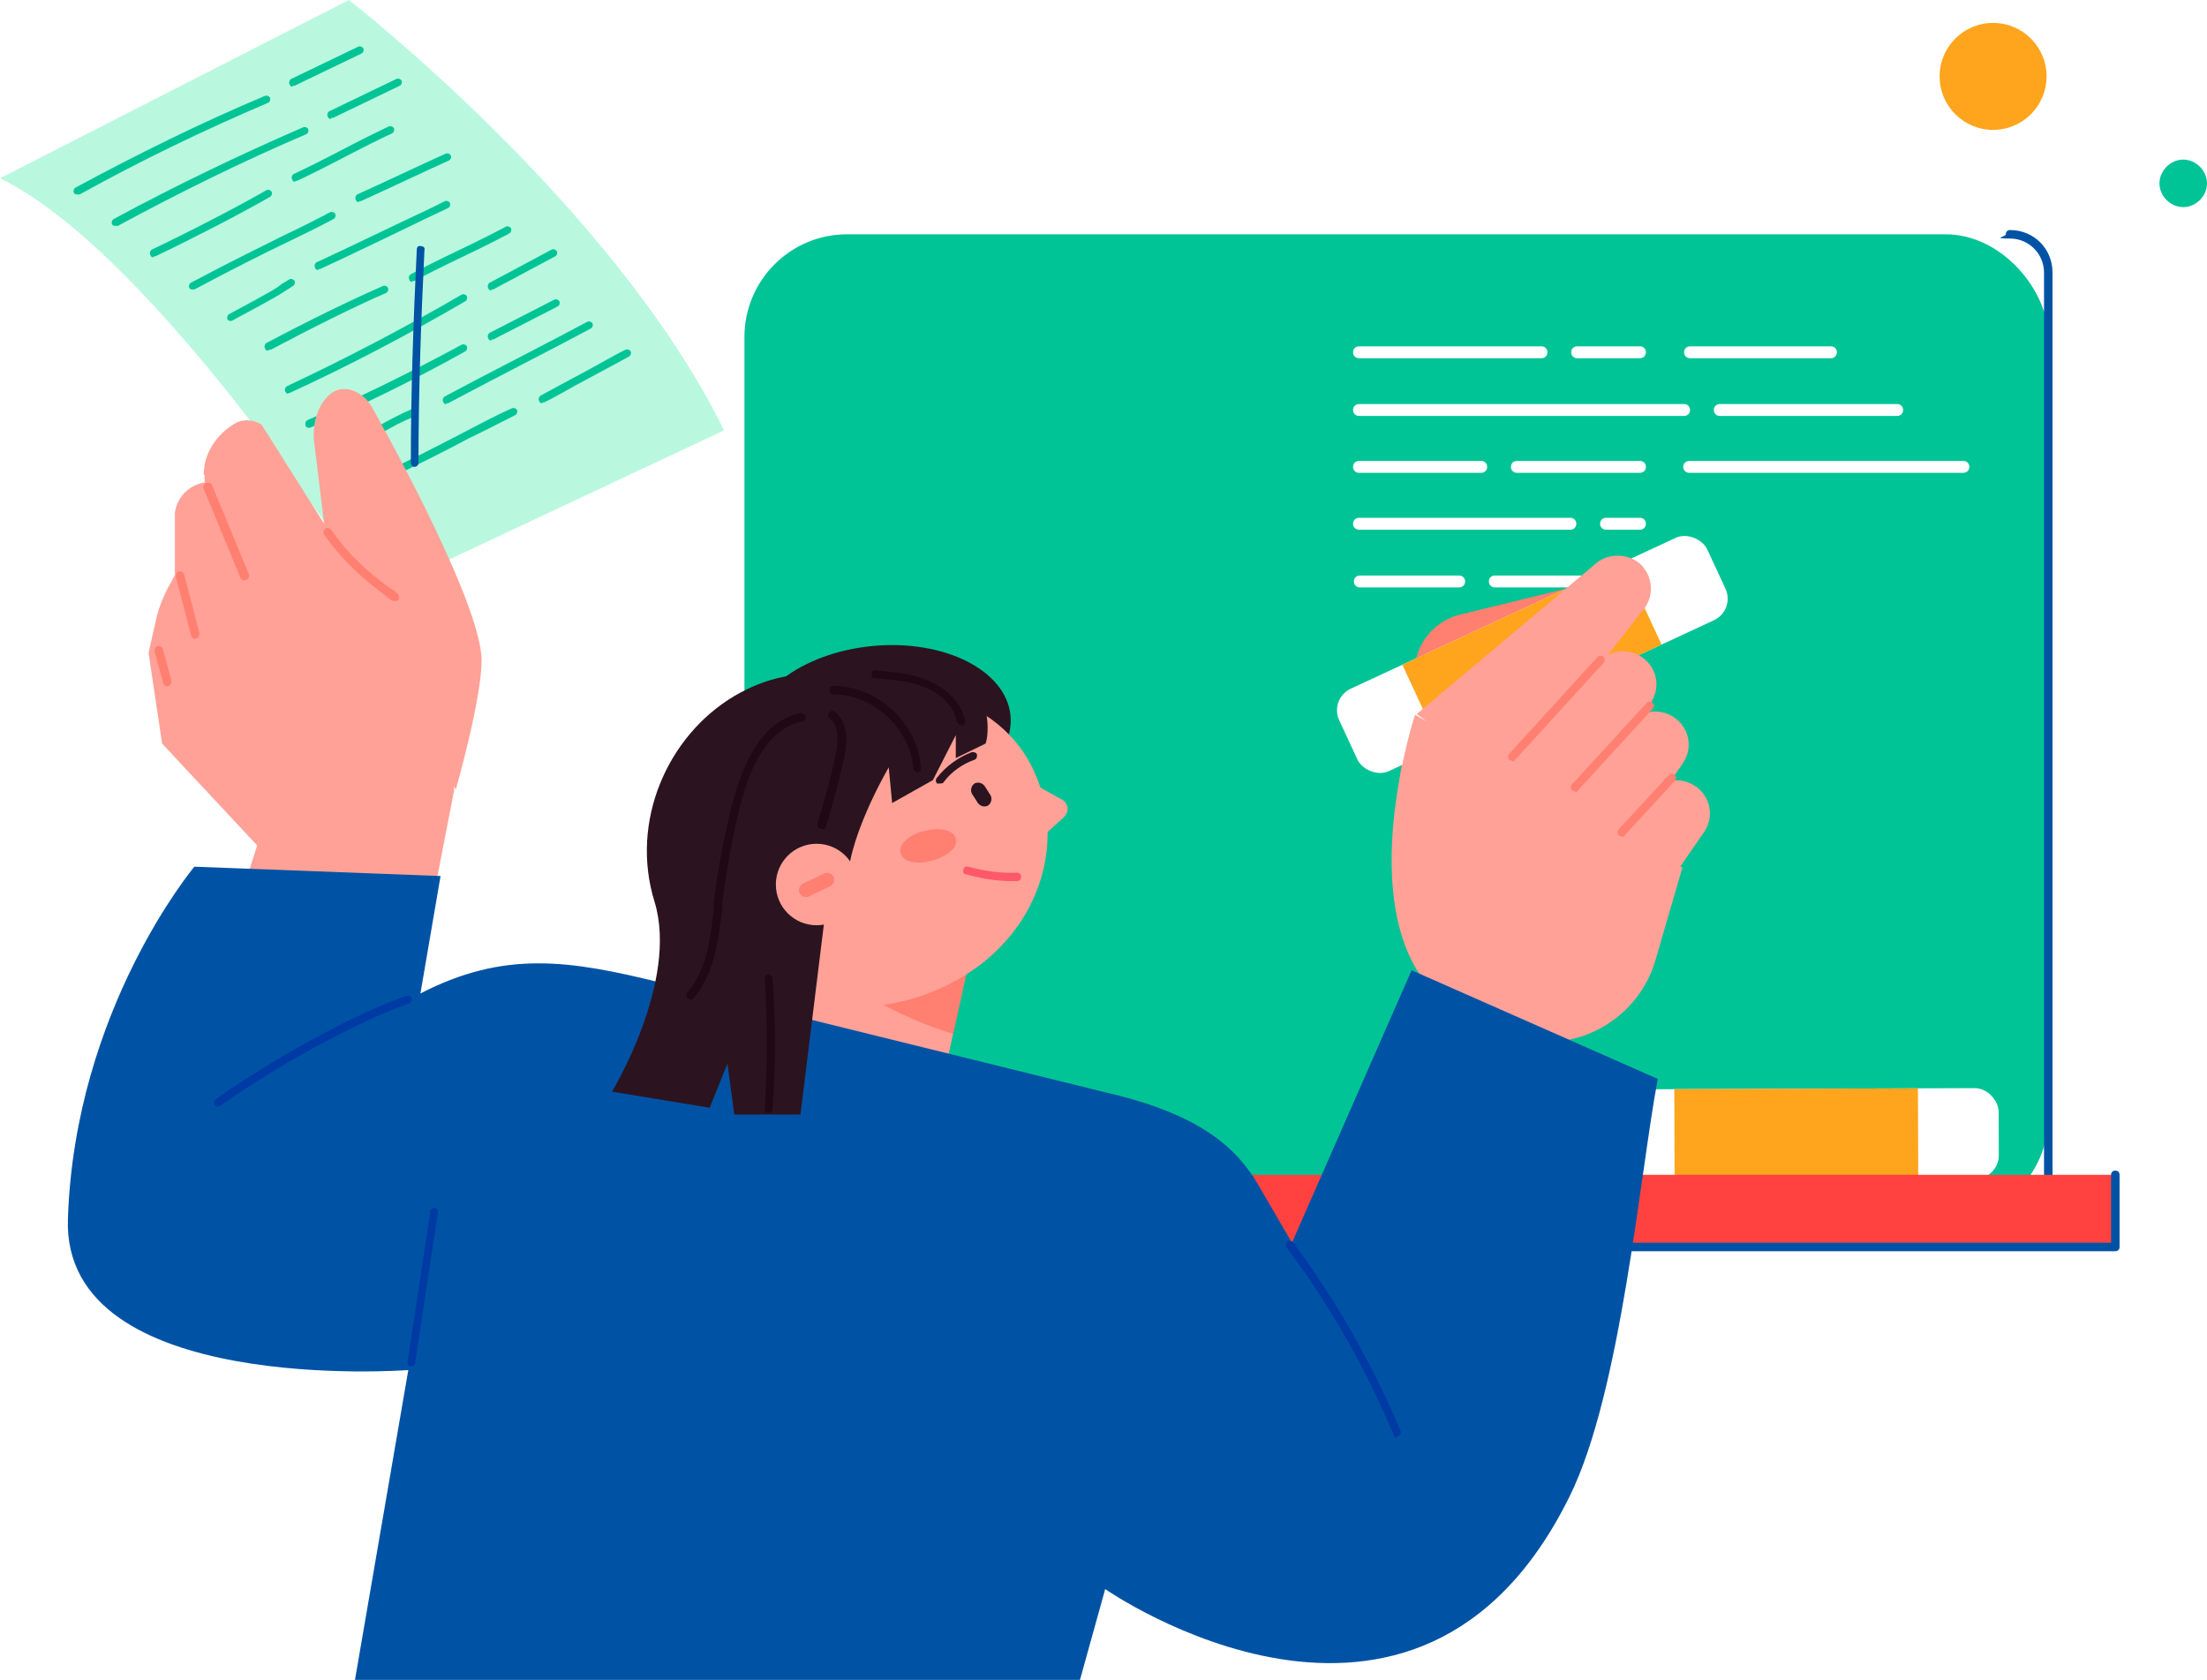 <?xml version="1.0" encoding="UTF-8"?>
<svg id="researcherImg" xmlns="http://www.w3.org/2000/svg" version="1.1" viewBox="0 0 260 197.9">
  <defs>
    <style>
    
      #researcherImg .cls-1 {
        fill: #2b141f;
      }

      #researcherImg .cls-1, #researcherImg .cls-2, #researcherImg .cls-3, #researcherImg .cls-4, #researcherImg .cls-5, #researcherImg .cls-6, #researcherImg .cls-7, #researcherImg .cls-8, #researcherImg .cls-9, #researcherImg .cls-10, #researcherImg .cls-11, #researcherImg .cls-12 {
        stroke-width: 0px;
      }

      #researcherImg .cls-2 {
        fill: #003aa5;
      }

      #researcherImg .cls-3 {
        fill: #ff7f71;
      }

      #researcherImg .cls-4 {
        fill: #ff4240;
      }

      #researcherImg .cls-5 {
        fill: #0053a4;
      }

      #researcherImg .cls-6 {
        fill: #b9f8df;
      }

      #researcherImg .cls-7 {
        fill: #ffa41d;
      }

      #researcherImg .cls-8 {
        fill: #210815;
      }

      #researcherImg .cls-9 {
        fill: #ffa197;
      }

      #researcherImg .cls-10 {
        fill: #00c496;
      }

      #researcherImg .cls-11 {
        fill: #ff5969;
      }

      #researcherImg .cls-12 {
        fill: #fff;
      }
    
    </style>
  </defs>
  <g id="boad">
    <rect class="cls-10" x="87.7" y="27.6" width="153.6" height="116.1" rx="12.1" ry="12.1"/>
    <path class="cls-12" d="M171.9,69.2h-11.7c-.4,0-.7-.3-.7-.7s.3-.7.7-.7h11.7c.4,0,.7.3.7.7s-.3.7-.7.7Z"/>
    <path class="cls-12" d="M193.2,69.2h-17.1c-.4,0-.7-.3-.7-.7s.3-.7.7-.7h17.1c.4,0,.7.3.7.7s-.3.7-.7.7Z"/>
    <path class="cls-12" d="M181.6,42.2h-21.5c-.4,0-.7-.3-.7-.7s.3-.7.7-.7h21.5c.4,0,.7.3.7.7s-.3.7-.7.7Z"/>
    <path class="cls-12" d="M193.2,42.2h-7.4c-.4,0-.7-.3-.7-.7s.3-.7.7-.7h7.4c.4,0,.7.3.7.7s-.3.7-.7.7Z"/>
    <path class="cls-12" d="M215.7,42.2h-16.6c-.4,0-.7-.3-.7-.7s.3-.7.7-.7h16.6c.4,0,.7.3.7.7s-.3.7-.7.7Z"/>
    <path class="cls-12" d="M198.4,49h-38.3c-.4,0-.7-.3-.7-.7s.3-.7.7-.7h38.3c.4,0,.7.3.7.7s-.3.7-.7.7Z"/>
    <path class="cls-12" d="M223.5,49h-20.9c-.4,0-.7-.3-.7-.7s.3-.7.7-.7h20.9c.4,0,.7.3.7.7s-.3.7-.7.7Z"/>
    <path class="cls-12" d="M174.5,55.7h-14.4c-.4,0-.7-.3-.7-.7s.3-.7.7-.7h14.4c.4,0,.7.3.7.7s-.3.7-.7.7Z"/>
    <path class="cls-12" d="M193.2,55.7h-14.5c-.4,0-.7-.3-.7-.7s.3-.7.7-.7h14.5c.4,0,.7.3.7.7s-.3.7-.7.7Z"/>
    <path class="cls-12" d="M231.3,55.7h-32.3c-.4,0-.7-.3-.7-.7s.3-.7.7-.7h32.3c.4,0,.7.3.7.7s-.3.7-.7.7Z"/>
    <path class="cls-12" d="M185,62.4h-24.9c-.4,0-.7-.3-.7-.7s.3-.7.7-.7h24.9c.4,0,.7.3.7.7s-.3.7-.7.7Z"/>
    <path class="cls-12" d="M193.2,62.4h-4c-.4,0-.7-.3-.7-.7s.3-.7.7-.7h4c.4,0,.7.3.7.7s-.3.7-.7.7Z"/>
    <path class="cls-5" d="M241.3,139.7c-.3,0-.5-.2-.5-.5V32.1c0-2.2-1.8-4-4-4s-.5-.2-.5-.5.2-.5.5-.5c2.8,0,5,2.2,5,5v107.1c0,.3-.2.5-.5.5Z"/>
    <rect class="cls-12" x="187.6" y="128.3" width="47.8" height="10.7" rx="2.8" ry="2.8" transform="translate(-.4 .7) rotate(-.2)"/>
    <rect class="cls-7" x="197.2" y="128.3" width="28.7" height="10.7" transform="translate(-.4 .7) rotate(-.2)"/>
    <rect class="cls-4" x="79.9" y="138.4" width="169.3" height="8.5"/>
    <path class="cls-5" d="M249.1,147.4H79.9c-.3,0-.5-.2-.5-.5s.2-.5.5-.5h168.8v-8c0-.3.2-.5.5-.5s.5.2.5.5v8.5c0,.3-.2.5-.5.5Z"/>
  </g>
  <g id="woman">
    <path class="cls-6" d="M44,70.1S18.7,30.1,0,21L41.1,0s31.2,24.2,44.2,50.7c0,0-41.3,19.4-41.3,19.4Z"/>
    <path class="cls-10" d="M9.1,22.9c-.2,0-.3,0-.4-.2-.1-.2,0-.5.2-.6,7.2-3.9,14.7-7.6,22.3-10.8.2-.1.5,0,.6.2.1.2,0,.5-.2.6-7.5,3.2-15,6.8-22.2,10.8,0,0-.1,0-.2,0Z"/>
    <path class="cls-10" d="M34.5,10.2c-.2,0-.3,0-.4-.3-.1-.2,0-.5.2-.6l7.9-3.8c.2-.1.5,0,.6.2.1.2,0,.5-.2.6l-7.9,3.8c0,0-.1,0-.2,0Z"/>
    <path class="cls-10" d="M13.6,26.6c-.2,0-.3,0-.4-.2-.1-.2,0-.5.2-.6,7.2-3.9,14.7-7.5,22.3-10.8.2-.1.5,0,.6.2.1.2,0,.5-.2.6-7.5,3.2-15,6.9-22.2,10.8,0,0-.1,0-.2,0h0Z"/>
    <path class="cls-10" d="M39,14c-.2,0-.3,0-.4-.3-.1-.2,0-.5.2-.6l7.9-3.8c.2-.1.5,0,.6.2.1.2,0,.5-.2.6l-7.9,3.8c0,0-.1,0-.2,0Z"/>
    <path class="cls-10" d="M18.1,30.3c-.2,0-.3,0-.4-.3-.1-.2,0-.5.2-.6,4.8-2.3,10-5,13.5-7,.2-.1.5,0,.6.2.1.2,0,.5-.2.6-3.5,2-8.7,4.7-13.5,7,0,0-.1,0-.2,0h0Z"/>
    <path class="cls-10" d="M34.8,21.4c-.2,0-.3,0-.4-.3-.1-.2,0-.5.2-.6,1.3-.6,3.5-1.7,5.6-2.8,2.1-1.1,4.3-2.2,5.6-2.8.2-.1.5,0,.6.2.1.2,0,.5-.2.6-1.3.6-3.5,1.7-5.6,2.8-2.1,1.1-4.3,2.2-5.6,2.8,0,0-.1,0-.2,0Z"/>
    <path class="cls-10" d="M22.7,34.1c-.2,0-.3,0-.4-.2-.1-.2,0-.5.2-.6,4.5-2.4,8-4.1,11-5.6,1.9-.9,3.7-1.8,5.4-2.7.2-.1.5,0,.6.2.1.2,0,.5-.2.6-1.7.9-3.5,1.8-5.4,2.7-3.1,1.5-6.5,3.2-11,5.6,0,0-.1,0-.2,0h0Z"/>
    <path class="cls-10" d="M42.3,23.8c-.2,0-.3,0-.4-.3-.1-.2,0-.5.2-.6,1.3-.6,3.3-1.5,5.2-2.4,1.9-.9,3.9-1.8,5.2-2.4.2-.1.5,0,.6.2.1.2,0,.5-.2.6-1.3.6-3.3,1.5-5.2,2.4-1.9.9-3.9,1.8-5.2,2.4,0,0-.1,0-.2,0Z"/>
    <path class="cls-10" d="M27.2,37.8c-.2,0-.3,0-.4-.2-.1-.2,0-.5.2-.6,5.2-2.8,5.5-3,6-3.4.2-.2.5-.3,1.1-.7.2-.1.5,0,.6.2.1.2,0,.5-.2.6-.6.4-.8.5-1.1.7-.6.4-.9.6-6.1,3.4,0,0-.1,0-.2,0h0Z"/>
    <path class="cls-10" d="M37.5,31.8c-.2,0-.3,0-.4-.3-.1-.2,0-.5.2-.6,1.3-.6,4.5-2.1,7.6-3.6,3.1-1.5,6.2-2.9,7.5-3.6.2-.1.5,0,.6.2.1.2,0,.5-.2.6-1.3.6-4.4,2.1-7.5,3.6-3.1,1.5-6.3,3-7.6,3.6,0,0-.1,0-.2,0Z"/>
    <path class="cls-10" d="M36.4,50.4c-.2,0-.4-.1-.4-.3-.1-.2,0-.5.2-.6,6.2-2.7,12.3-5.7,18.2-8.9.2-.1.5,0,.6.2.1.2,0,.5-.2.6-5.9,3.3-12,6.3-18.3,9,0,0-.1,0-.2,0h0Z"/>
    <path class="cls-10" d="M57.9,40.1c-.2,0-.3,0-.4-.3-.1-.2,0-.5.2-.6l7.6-3.9c.2-.1.5,0,.6.2.1.2,0,.5-.2.6l-7.6,3.9c0,0-.1,0-.2,0h0Z"/>
    <path class="cls-10" d="M34,46.4c-.2,0-.3-.1-.4-.3-.1-.2,0-.5.2-.6,7-3.3,13.9-6.9,20.6-10.8.2-.1.5,0,.6.2.1.2,0,.5-.2.6-6.7,3.9-13.7,7.6-20.7,10.8,0,0-.1,0-.2,0h0Z"/>
    <path class="cls-10" d="M57.9,34.2c-.2,0-.3,0-.4-.3-.1-.2,0-.5.2-.6l7.3-3.9c.2-.1.5,0,.6.2.1.2,0,.5-.2.6l-7.3,3.9c0,0-.1,0-.2,0Z"/>
    <path class="cls-10" d="M31.6,41.3c-.2,0-.3,0-.4-.3-.1-.2,0-.5.2-.6,4.7-2.5,10-5.1,13.7-6.7.2-.1.5,0,.6.2.1.2,0,.5-.2.6-3.7,1.6-8.9,4.2-13.6,6.7,0,0-.1,0-.2,0h0Z"/>
    <path class="cls-10" d="M48.6,33.2c-.2,0-.3,0-.4-.3-.1-.2,0-.5.2-.6,1.3-.7,3.5-1.8,5.6-2.8,2.1-1,4.3-2.1,5.6-2.8.2-.1.5,0,.6.2.1.2,0,.5-.2.6-1.3.7-3.5,1.8-5.6,2.8-2.1,1-4.3,2.1-5.6,2.8,0,0-.1,0-.2,0h0Z"/>
    <path class="cls-10" d="M44,57.2c-.2,0-.3-.1-.4-.3-.1-.2,0-.5.2-.6,4.6-2.1,8-3.9,11.1-5.5,1.9-1,3.6-1.9,5.4-2.7.2-.1.5,0,.6.2.1.2,0,.5-.2.6-1.8.9-3.5,1.8-5.4,2.7-3,1.6-6.5,3.4-11.1,5.5,0,0-.1,0-.2,0h0Z"/>
    <path class="cls-10" d="M63.9,47.5c-.2,0-.3,0-.4-.3-.1-.2,0-.5.2-.6,1.3-.7,3.1-1.7,5-2.7,1.9-1,3.7-2.1,5-2.7.2-.1.5,0,.6.2.1.2,0,.5-.2.6-1.3.7-3.1,1.7-5,2.7-1.9,1-3.7,2.1-5,2.7,0,0-.1,0-.2,0Z"/>
    <path class="cls-10" d="M39.1,54.1c-.2,0-.3,0-.4-.3-.1-.2,0-.5.2-.6,2.3-1.1,3.9-2,5.3-2.8,1.6-.9,2.9-1.6,4.3-2.2.2,0,.5,0,.6.3,0,.2,0,.5-.3.6-1.4.5-2.6,1.2-4.2,2.1-1.4.8-3.1,1.7-5.4,2.8,0,0-.1,0-.2,0h0Z"/>
    <path class="cls-10" d="M52.6,47.6c-.2,0-.3,0-.4-.3-.1-.2,0-.5.2-.6,1.5-.8,4.9-2.6,8.4-4.4,3.5-1.8,6.9-3.6,8.4-4.4.2-.1.5,0,.6.2.1.2,0,.5-.2.6-1.5.8-4.9,2.6-8.4,4.4-3.5,1.8-6.9,3.6-8.4,4.4,0,0-.1,0-.2,0h0Z"/>
    <path class="cls-9" d="M20.6,60.3v7.3c.1,0,.7,2,.7,2l11.7-12.1-7.9-.7c-2.2-.2-4.2,1.4-4.5,3.6Z"/>
    <path class="cls-9" d="M24.1,55.9c0,.3,0,.5,0,.8,0,.6,1.1,2.1.9,2.6,0,0-3.6,9.7-3.6,9.7l-.5-1.8-1.2,2.2c-.5,1-.9,2-1.2,3.1l-1,4.4,1.6,10.7,11.2,12-1.9,5.9c6.4,2.4,18,8.3,21.8,4.6l3.3-17-.3-5-.2-.5-8.3-17-6.7-9.2-7.2-11.4c-1-.6-2.3-.7-3.3,0-1.5.9-2.7,2.4-3.2,4-.2.6-.3,1.3-.3,2h0Z"/>
    <path class="cls-9" d="M53.7,93s3.4-11.9,3-15.9c-.8-7.8-12.7-28.8-12.7-28.8-.9-2-3.6-3.5-5.4-1.6-1.3,1.3-1.8,3.5-1.6,5.3,0,0,2.1,17.2,2.1,17.2,0,0,14.6,23.8,14.6,23.8Z"/>
    <path class="cls-3" d="M28.5,68.3c.1.1.3.1.5,0,.3-.1.4-.4.3-.7l-4.3-10.4c-.1-.3-.4-.4-.7-.3-.3.1-.4.4-.3.7l4.3,10.4c0,0,0,.2.2.2Z"/>
    <path class="cls-3" d="M22.7,75.2c.1,0,.3.1.4,0,.3,0,.4-.4.4-.6l-1.8-6.9c0-.3-.4-.4-.6-.4-.3,0-.4.4-.4.6l1.8,6.9c0,.1,0,.2.2.3Z"/>
    <path class="cls-3" d="M19.4,80.8c.1,0,.3.1.4,0,.3,0,.4-.4.4-.6l-1-3.7c0-.3-.4-.4-.6-.4-.3,0-.4.4-.4.6l1,3.7c0,.1,0,.2.2.3Z"/>
    <path class="cls-3" d="M46.2,70.7c.2.2.5.1.7,0,.2-.2.1-.5,0-.7-.3-.3-.7-.6-1.1-.8-2.1-1.6-4.4-3.4-6.8-6.8-.2-.2-.5-.3-.7-.1-.2.2-.3.5-.1.7,2.5,3.5,4.9,5.4,7,7,.4.3.7.6,1.1.8,0,0,0,0,0,0h0Z"/>
    <path class="cls-5" d="M48.9,55h0c-.3,0-.5-.2-.5-.5,0-8.3.3-16.8.7-25.1,0-.3.2-.5.5-.4.3,0,.5.2.4.5-.4,8.3-.7,16.7-.7,25,0,.3-.2.5-.5.5Z"/>
    <path class="cls-9" d="M92.3,111.8l-3.5,17.7,20.9,4.1,2.6-11.9c-6.6-2-12.9-5.9-18.7-9.9,0,0-1.3,0-1.3,0Z"/>
    <path class="cls-3" d="M93.6,111.9c5.8,4,12,7.9,18.7,9.9l2-9.1-20.6-.8h0Z"/>
    <path class="cls-3" d="M164.3,96.2l2.4-17.9c.4-2.9,2.5-5.2,5.3-5.9l12.3-3-20,26.7h0Z"/>
    <rect class="cls-12" x="156.6" y="71.6" width="47.8" height="10.7" rx="2.8" ry="2.8" transform="translate(-15.6 83.3) rotate(-24.9)"/>
    <rect class="cls-7" x="166.1" y="71.6" width="28.7" height="10.7" transform="translate(-15.6 83.3) rotate(-24.9)"/>
    <path class="cls-9" d="M195,113.2c-2.1,7-9.5,11.1-16.5,9-4.6-1.4-9.3-3.9-11.8-8.3-6.2-10.9,0-29.7,0-29.7l31.5,18-3.2,11h0Z"/>
    <path class="cls-9" d="M166.8,84.2l21.3-17.9c1.5-1.2,3.8-1.1,5.2.2h0c1.4,1.4,1.6,3.6.4,5.2l-16.2,20.6-10.6-8.2h0Z"/>
    <path class="cls-9" d="M170.9,93.2l17.7-15.5c1.5-1.3,3.7-1.3,5.2,0h0c1.5,1.3,1.8,3.5.6,5.2l-13.4,19.4s-10.1-9.2-10.1-9.2Z"/>
    <path class="cls-9" d="M174.7,100.3l17.7-15.5c1.5-1.3,3.7-1.3,5.2,0h0c1.5,1.3,1.8,3.5.6,5.2l-13.4,19.4-10.1-9.2h0Z"/>
    <path class="cls-9" d="M177.2,108.4l17.7-15.5c1.5-1.3,3.7-1.3,5.2,0h0c1.5,1.3,1.8,3.5.6,5.2l-13.4,19.4-10.1-9.2h0Z"/>
    <path class="cls-3" d="M178.1,89.6c-.1,0-.2,0-.3-.1-.2-.2-.2-.5,0-.7l10.4-11.4c.2-.2.5-.2.7,0,.2.2.2.5,0,.7l-10.4,11.4c0,.1-.2.2-.3.2h0Z"/>
    <path class="cls-3" d="M185.5,93.2c-.1,0-.2,0-.3-.1-.2-.2-.2-.5,0-.7l8.8-9.6c.2-.2.5-.2.7,0,.2.2.2.5,0,.7l-8.8,9.6c0,.1-.2.2-.3.2h0Z"/>
    <path class="cls-3" d="M191,98.5c-.1,0-.2,0-.3-.1-.2-.2-.2-.5,0-.7l5.9-6.4c.2-.2.5-.2.7,0,.2.2.2.5,0,.7l-5.9,6.4c0,.1-.2.2-.3.2h0Z"/>
    <path class="cls-5" d="M49.4,117.1c10-5.2,17.7-4,28.6-1.3l52.3,12.9c10.8,2.5,15.3,6.3,18,11l3.9,6.7,14.1-32.1,29,12.8c-2.1,11-4.3,36.9-10.4,49.2-18,36.5-54.7,10.9-54.7,10.9l-3,10.8H41.8l6.3-36.6s-40.8,3.1-40.1-17.8c.8-24.7,14.9-41.5,14.9-41.5l29,1.1-2.4,14h0Z"/>
    <ellipse class="cls-1" cx="103.7" cy="85.8" rx="15.4" ry="9.7" transform="translate(-7.6 10.1) rotate(-5.4)"/>
    <path class="cls-9" d="M83.3,109.7c4.5,8.8,18.1,11.6,28.6,6.2,10.6-5.4,14.1-16.9,9.6-25.7-4.5-8.8-16.7-11.6-27.3-6.2-10.6,5.4-15.5,16.9-11,25.7Z"/>
    <path class="cls-3" d="M106.1,100.5c.2,1,1.9,1.4,3.7.9s3.1-1.6,2.8-2.6c-.2-1-1.9-1.4-3.7-.9-1.8.4-3.1,1.6-2.8,2.6h0Z"/>
    <path class="cls-9" d="M119.2,90.9l5.9,3.3c.8.4.9,1.5.2,2.1l-3.1,2.8-3.1-8.2Z"/>
    <path class="cls-11" d="M119.3,103.8c-1.9,0-3.7-.3-5.5-.8-.3,0-.4-.3-.3-.6,0-.2.3-.4.6-.3,1.8.5,3.8.8,5.7.7.3,0,.5.2.5.5,0,.3-.2.5-.5.5-.1,0-.3,0-.4,0h0Z"/>
    <path class="cls-1" d="M116.4,94.9h0c-.4.2-.9.1-1.2-.3l-.7-1.1c-.2-.4-.1-.9.3-1.2h0c.4-.2.9-.1,1.2.3l.7,1.1c.2.4.1.9-.3,1.2Z"/>
    <path class="cls-1" d="M110.7,92.3c-.1,0-.2,0-.3,0-.2-.2-.2-.5,0-.7,1-1.3,2.5-2.4,4.1-3,.2,0,.5,0,.6.3,0,.2,0,.5-.3.6-1.4.5-2.7,1.4-3.6,2.6,0,.1-.2.2-.4.2Z"/>
    <path class="cls-1" d="M95.9,80.1s11.2-4.7,16.7-1.4c4.4,2.7,3.9,8,3.5,8.9l-3.5,1.7v-2.7l-2.7,5.3-4.8,2.7-.4-4.2s-5.3,9-4.8,14.3l-2.9-5.5s-1-19.1-1-19.1Z"/>
    <path class="cls-1" d="M100.6,80.5s-6.1-3.2-14.1,1.5c-7.9,4.7-12.3,14.8-9.4,24.2,2.9,9.4-5,22.4-5,22.4l11.5,1.9,2.1-5.2.8,6h7.8c0,0,4.1-33.3,4.1-33.3l2.2-17.5h0Z"/>
    <circle class="cls-9" cx="96.2" cy="104.2" r="4.8"/>
    <path class="cls-3" d="M95.3,105.6l2.5-1.2c.4-.2.6-.7.4-1.1h0c-.2-.4-.7-.6-1.1-.4l-2.5,1.2c-.4.2-.6.7-.4,1.1h0c.2.4.7.6,1.1.4Z"/>
    <path class="cls-2" d="M48.4,161s0,0,0,0c-.3,0-.4-.3-.4-.5l2.7-17.8c0-.3.3-.4.5-.4.3,0,.4.3.4.5l-2.7,17.8c0,.2-.2.4-.5.4h0Z"/>
    <path class="cls-2" d="M164.6,169.4c-.2,0-.4-.1-.4-.3-3.3-7.9-7.5-15.3-12.6-22.1-.2-.2-.1-.5,0-.7.2-.2.5-.1.7,0,5.1,6.9,9.4,14.4,12.7,22.3.1.2,0,.5-.3.6,0,0-.1,0-.2,0h0Z"/>
    <path class="cls-2" d="M25.7,130.4c-.1,0-.3,0-.4-.2-.2-.2-.1-.5.1-.7,5.8-4.1,15.4-9.7,22.5-12.2.2,0,.5,0,.6.3,0,.2,0,.5-.3.6-7,2.5-16.7,8.1-22.3,12.1,0,0-.2,0-.3,0Z"/>
    <path class="cls-8" d="M81.3,117.7c-.1,0-.2,0-.3-.1-.2-.2-.2-.5,0-.7,2.3-2.7,2.7-6.4,3.1-10v-.8c.5-3.8,1.2-7.7,2.2-11.5,1.6-6.2,4.2-9.8,8-10.6.3,0,.5.1.6.4s-.1.5-.4.6c-3.4.7-5.8,4-7.3,9.9-.9,3.7-1.6,7.5-2.1,11.4v.8c-.5,3.7-.9,7.6-3.4,10.5,0,.1-.2.2-.4.2h0Z"/>
    <path class="cls-8" d="M90.5,131.1s0,0,0,0c-.3,0-.5-.2-.4-.5.3-5.1.3-10.3,0-15.3,0-.3.2-.5.4-.5.3,0,.5.2.5.4.4,5.1.4,10.3,0,15.5,0,.3-.2.4-.5.4Z"/>
    <path class="cls-8" d="M108.1,91c-.2,0-.5-.2-.5-.4-.3-4.7-4.7-8.8-9.4-8.8h0c-.3,0-.5-.2-.5-.5,0-.3.2-.5.5-.5,5.2,0,10,4.5,10.3,9.7,0,.3-.2.5-.4.5,0,0,0,0,0,0h0Z"/>
    <path class="cls-8" d="M113.2,85.4c-.2,0-.4-.2-.5-.4-.3-1.7-1.7-3.2-3.7-4-1.8-.8-3.9-.9-5.9-1.1-.3,0-.5-.2-.4-.5,0-.3.2-.5.5-.4,2.1.2,4.2.3,6.2,1.2,2.3,1,3.9,2.7,4.3,4.7,0,.3-.1.5-.4.6,0,0,0,0,0,0Z"/>
    <path class="cls-8" d="M96.7,97.6s0,0-.1,0c-.2,0-.4-.3-.3-.6.8-2.6,1.5-5.2,2.1-7.8.5-2.4.3-3.9-.7-4.6-.2-.2-.2-.5,0-.7s.5-.2.7,0c1.9,1.5,1.2,4.6,1,5.6-.6,2.6-1.3,5.3-2.1,7.9,0,.2-.2.3-.5.3h0Z"/>
  </g>
  <g id="obj">
    <circle class="cls-7" cx="234.8" cy="9" r="6.3"/>
    <path class="cls-10" d="M260,21.6c0,1.5-1.3,2.8-2.8,2.8s-2.8-1.3-2.8-2.8,1.3-2.8,2.8-2.8,2.8,1.3,2.8,2.8Z"/>
  </g>
</svg>